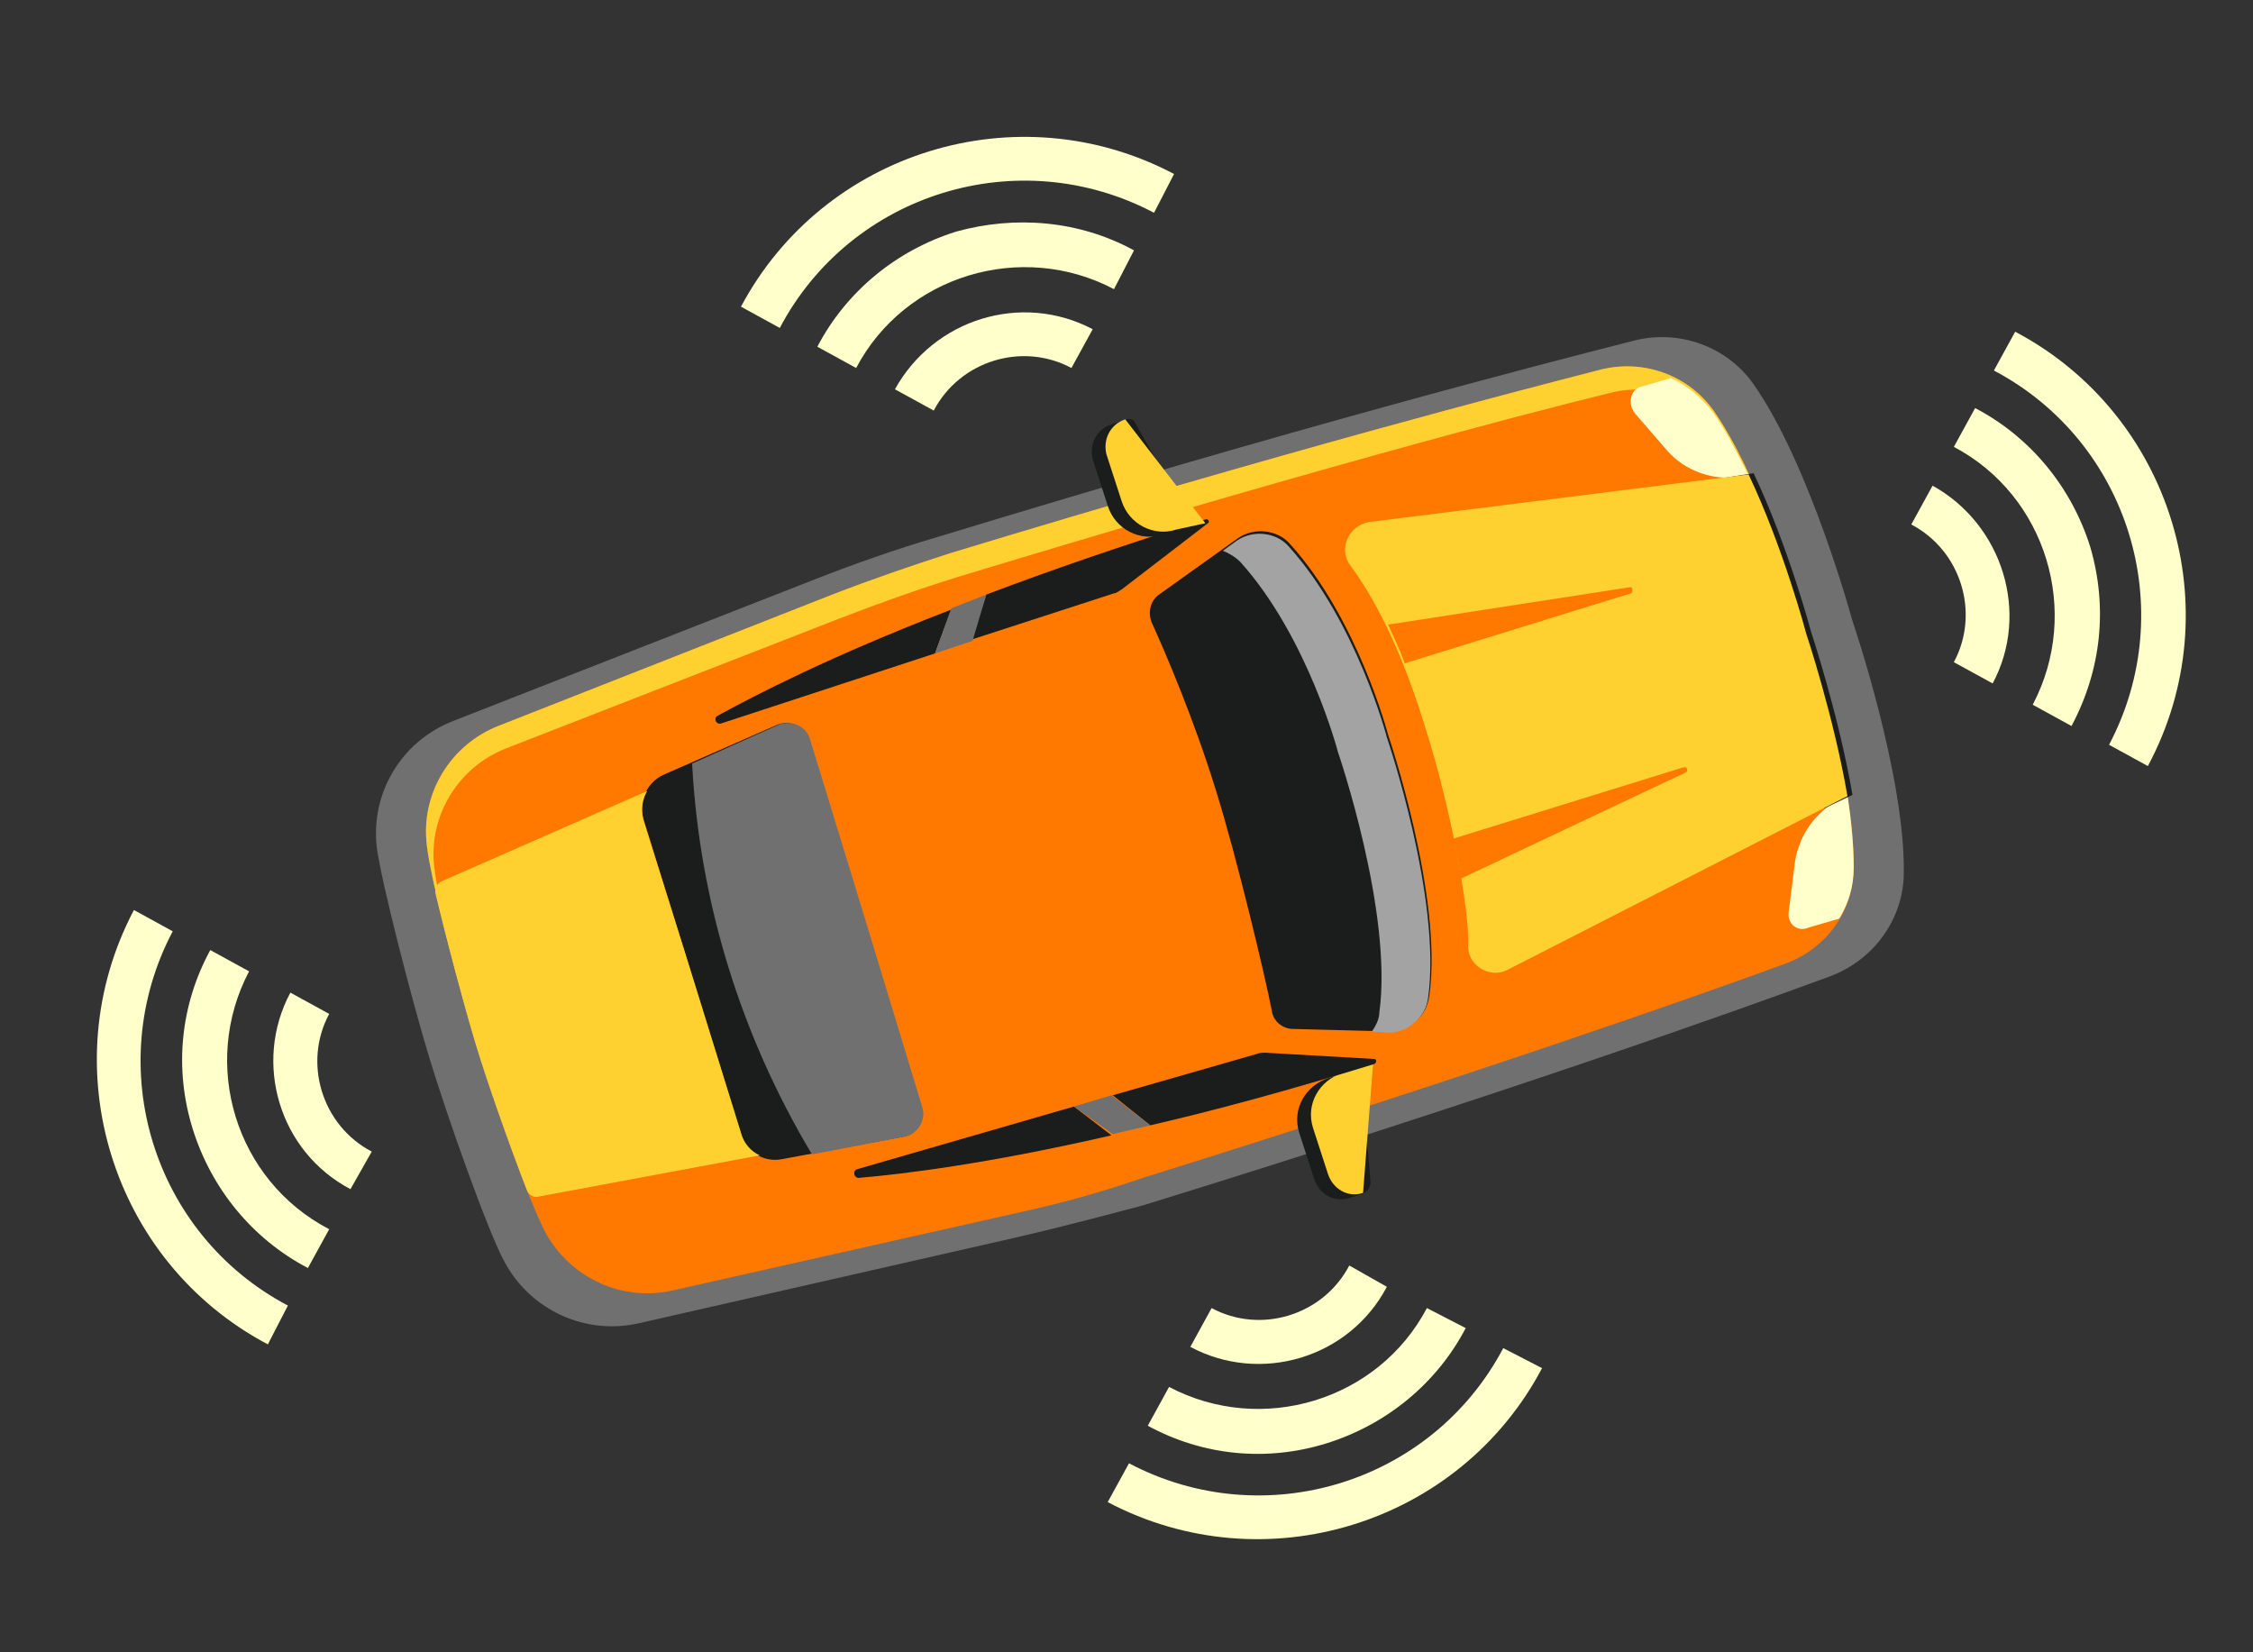 <?xml version="1.0" encoding="utf-8"?>
<!-- Generator: Adobe Illustrator 26.0.3, SVG Export Plug-In . SVG Version: 6.00 Build 0)  -->
<svg version="1.1" id="Calque_4" xmlns="http://www.w3.org/2000/svg" xmlns:xlink="http://www.w3.org/1999/xlink" x="0px" y="0px"
	 viewBox="0 0 180 132" style="enable-background:new 0 0 180 132;" xml:space="preserve">
<rect x="0" y="0" width="180" height="132" fill="#333333" stroke="none"/>
<style type="text/css">
	.st0{fill:#707070;}
	.st1{fill:#FF7900;}
	.st2{fill:#FED130;}
	.st3{fill:#FFD22C;}
	.st4{fill:#1B1C1C;}
	.st5{fill:#A3A3A3;}
	.st6{fill:#FFFFCC;}
</style>
<g>
	<path class="st0" d="M81,98.9l-29.9,6.8c-4.3,1-8.7-1-10.8-4.9c-1.4-2.6-4.6-11.7-6-16.3c-1.4-4.6-3.8-13.9-4.2-16.8
		c-0.5-4.4,2-8.5,6.1-10.1l28.6-11.2c3.3-1.3,6.7-2.5,10.1-3.5c28.9-8.8,47.8-13.7,55.7-15.7c3.6-0.9,7.4,0.5,9.5,3.5
		c4.5,6.4,7.9,18.9,7.9,18.9s4.2,12.3,4.1,20.1c0,3.7-2.4,7-5.9,8.3c-7.6,2.8-26.1,9.4-54.9,18.3C87.9,97.2,84.5,98.1,81,98.9z"/>
	<path class="st1" d="M81.7,96.8l-28,6.3c-4,0.9-8.1-1-10.1-4.6c-1.3-2.4-4.3-10.9-5.6-15.2c-1.3-4.3-3.6-13-3.9-15.8
		c-0.5-4.1,1.9-8,5.7-9.5l26.7-10.5c3.1-1.2,6.3-2.3,9.4-3.3c27-8.2,44.7-12.8,52.1-14.7c3.4-0.8,6.9,0.5,8.9,3.3
		c4.2,6,7.4,17.7,7.4,17.7s3.9,11.5,3.8,18.8c0,3.5-2.2,6.5-5.5,7.7c-7.1,2.6-24.4,8.7-51.3,17.1C88.1,95.2,84.9,96.1,81.7,96.8z"/>
	<g>
		<path class="st2" d="M137.5,34.7c-2-2.8-5.5-4.2-8.9-3.3c-7.4,1.8-25.1,6.5-52.1,14.7c-3.2,1-6.3,2.1-9.4,3.3L40.4,59.8
			c-3.8,1.5-6.2,5.4-5.7,9.5c0.3,2.6,2.3,10.4,3.6,14.9c-0.1-0.3-0.2-0.6-0.3-0.9c-1.3-4.3-3.6-13-3.9-15.8c-0.5-4.1,1.9-8,5.7-9.5
			l26.7-10.5c3.1-1.2,6.3-2.3,9.4-3.3c27-8.2,44.7-12.8,52.1-14.7c3.4-0.8,6.9,0.5,8.9,3.3c3.5,5,6.3,13.9,7.1,16.8
			C142.9,45.9,140.4,38.9,137.5,34.7z"/>
		<path class="st3" d="M144.9,52.3c0,0-0.1-0.3-0.3-0.9c0.1,0.4,0.3,1,0.5,1.8C145,52.7,144.9,52.3,144.9,52.3z"/>
	</g>
	<path class="st1" d="M103.1,43.5l0.2-0.3c0.6-0.6,1.3-1,2.1-1.1l4-0.5l11,35.8l-3.6,1.8c-0.7,0.4-1.6,0.5-2.4,0.3l-0.3-0.1
		L103.1,43.5z"/>
	<path class="st4" d="M111,82.4l-7.7-0.2c-0.8,0-1.6-0.6-1.7-1.5c-0.5-2.6-2.8-12.3-4.5-17.7c-1.7-5.5-4-10.9-5.1-13.3
		c-0.3-0.8-0.1-1.7,0.6-2.2l6.3-4.5c1.3-0.9,3.2-0.7,4.2,0.5c5.4,6,7.8,15.2,7.8,15.2s4.4,12.9,3.3,20.8
		C114,81.2,112.6,82.4,111,82.4z"/>
	<path class="st5" d="M109.6,82.4c0.3-0.4,0.6-1,0.6-1.5c1.1-8-3.3-20.8-3.3-20.8s-2.4-9.2-7.8-15.2c-0.4-0.4-0.9-0.7-1.4-0.9
		l1.1-0.8c1.3-0.9,3.2-0.7,4.2,0.5c5.4,6,7.8,15.2,7.8,15.2s4.4,12.9,3.3,20.8c-0.2,1.6-1.6,2.8-3.2,2.8L109.6,82.4z"/>
	<path class="st6" d="M131.1,30.9l2.4-0.7c1.3,0.6,2.5,1.6,3.4,2.8c1,1.4,1.9,3.2,2.8,5l0,0l-0.8,0.1c-2.1,0.3-4.3-0.5-5.7-2.1
		l-2.6-3C130,32.2,130.3,31.1,131.1,30.9z"/>
	<path class="st6" d="M142.9,72.9l0.5-4c0.3-2.1,1.6-4,3.5-5l0.7-0.4l0,0c0.3,2,0.5,4,0.5,5.8c0,1.5-0.4,2.8-1.1,4l-0.1,0.1
		l-2.4,0.7C143.6,74.5,142.8,73.8,142.9,72.9z"/>
	<path class="st4" d="M108.7,85.4l0.8,9c0,0.4-0.2,0.8-0.7,1l-1,0.3c-1.2,0.4-2.4-0.3-2.8-1.5l-1.2-3.7c-0.6-1.9,0.5-3.8,2.4-4.4
		L108.7,85.4z"/>
	<path class="st4" d="M95.3,41.9l-4.6-8.1c-0.1-0.3-0.5-0.4-0.7-0.3l-1.2,0.4c-1.2,0.4-1.8,1.6-1.5,2.8l1.2,3.7
		c0.6,1.9,2.6,2.9,4.4,2.3L95.3,41.9z"/>
	<g>
		<path class="st4" d="M78.8,47.5c5-1.9,10.8-3.9,17.5-6c0.2-0.1,0.4,0.2,0.2,0.3l-6.9,5.3c-0.2,0.1-0.4,0.3-0.6,0.3l-11.4,3.7
			L78.8,47.5z"/>
		<path class="st4" d="M74.7,52.2l-17.1,5.6c-0.4,0.1-0.6-0.4-0.3-0.6c3.1-1.7,9.1-4.8,18.7-8.5L74.7,52.2z"/>
	</g>
	<polygon class="st0" points="77.7,51.2 74.7,52.2 76,48.6 78.8,47.5 	"/>
	<path class="st2" d="M108.9,95.3L108.9,95.3c-1.2,0.4-2.4-0.3-2.8-1.5l-1.2-3.7c-0.6-1.9,0.5-3.8,2.4-4.4l2.4-0.7"/>
	<path class="st2" d="M89.9,33.5L89.9,33.5c-1.2,0.4-1.8,1.6-1.5,2.8l1.2,3.7c0.6,1.9,2.6,2.9,4.4,2.3l2.3-0.5"/>
	<path class="st4" d="M145.4,62.6c-1.4-7.8-3.7-15.3-6.9-22.5l-0.9-1.9l2.5-0.4c2.8,5.9,4.6,12.7,4.6,12.7s2.2,6.6,3.3,13l-2.3,1.1
		L145.4,62.6z"/>
	<path class="st4" d="M62.5,92.6c-1.5,0.3-2.9-0.6-3.3-2L55.3,78l-3.9-12.6C51,64,51.7,62.5,53,61.9l9.1-4c1-0.4,2.2,0.1,2.5,1.1
		l4.5,14.7l4.5,14.8c0.3,1-0.3,2.1-1.4,2.3L62.5,92.6z"/>
	<path class="st0" d="M72.3,90.8l-7.3,1.4c-0.1,0-0.1,0-0.2-0.1l0,0c-5.6-9.4-8.9-20-9.5-31l0-0.1l6.9-3.1c1-0.4,2.2,0.1,2.5,1.1
		l4.5,14.7l4.5,14.8C74,89.5,73.3,90.6,72.3,90.8z"/>
	<g>
		<path class="st4" d="M91.9,89.9c5.2-1.2,11.1-2.8,17.9-4.9c0.2-0.1,0.2-0.4,0-0.4l-8.7-0.5c-0.2,0-0.5,0-0.7,0.1l-11.5,3.3
			L91.9,89.9z"/>
		<path class="st4" d="M85.8,88.4l-17.3,5c-0.4,0.1-0.3,0.7,0.1,0.7c3.5-0.3,10.2-1.1,20.2-3.4L85.8,88.4z"/>
	</g>
	<polygon class="st0" points="88.9,90.6 91.9,89.9 88.8,87.5 85.8,88.4 	"/>
	<path class="st2" d="M60.7,92.3L43,95.6c0,0,0,0,0,0c-0.4,0.1-0.8-0.2-0.9-0.5c-1.4-3.6-3.2-8.7-4.1-11.7c-0.9-3-2.3-8.2-3.2-12
		c-0.1-0.4,0.1-0.8,0.5-1c0,0,0,0,0,0l16.4-7.2c-0.4,0.7-0.5,1.5-0.3,2.3L54.7,76l4.5,14.5C59.4,91.3,60,92,60.7,92.3z"/>
	<path class="st2" d="M117.3,75.5c0.1-2.8-1.4-11.1-3.5-17.6c-2-6.5-4.2-10.4-5.9-12.7c-1-1.3-0.2-3.2,1.5-3.5l30.3-3.8
		c2.8,5.9,4.6,12.7,4.6,12.7s2.2,6.6,3.3,13l-27.2,13.9C119,78.2,117.2,77.1,117.3,75.5z"/>
	<path class="st1" d="M130.3,47.4l-18.1,5.6l0-0.1c-0.4-1.1-0.9-2.1-1.3-3l0,0l19.4-3C130.4,46.9,130.5,47.3,130.3,47.4z"/>
	<path class="st1" d="M116.1,67l18.4-5.7c0.3-0.1,0.4,0.3,0.2,0.4l-18,8.5C116.6,69.2,116.4,68.2,116.1,67z"/>
</g>
<g>
	<g>
		<g>
			<g>
				<path class="st6" d="M171.6,61.2l-3.1-1.7c5.7-10.8,1.6-24.2-9.2-29.9l1.7-3.1C173.5,33.1,178.3,48.7,171.6,61.2z"/>
			</g>
			<g>
				<path class="st6" d="M165.5,58l-3.1-1.7c3.9-7.4,1.1-16.7-6.3-20.6l1.7-3.1c4.4,2.3,7.7,6.3,9.2,11.1
					C168.4,48.5,167.9,53.5,165.5,58z"/>
			</g>
			<g>
				<path class="st6" d="M159.2,54.6l-3.1-1.7c2.1-3.9,0.6-8.9-3.4-11l1.7-3.1C160,41.9,162.2,49,159.2,54.6z"/>
			</g>
		</g>
		<g>
			<g>
				<path class="st6" d="M21.4,107.4C8.9,100.8,4.1,85.2,10.7,72.7l3.1,1.7c-5.7,10.8-1.6,24.2,9.2,29.9L21.4,107.4z"/>
			</g>
			<g>
				<path class="st6" d="M24.6,101.3c-4.4-2.3-7.7-6.3-9.2-11.1c-1.5-4.8-1-9.9,1.4-14.3l3.1,1.7C16,85,18.8,94.3,26.3,98.2
					L24.6,101.3z"/>
			</g>
			<g>
				<path class="st6" d="M28,95c-5.7-3-7.8-10.1-4.8-15.7l3.1,1.7c-2.1,3.9-0.6,8.9,3.4,11L28,95z"/>
			</g>
		</g>
	</g>
	<g>
		<g>
			<g>
				<path class="st6" d="M93.8,13.9L92.2,17c-10.8-5.7-24.2-1.6-29.9,9.2l-3.1-1.7C65.8,12.1,81.3,7.3,93.8,13.9z"/>
			</g>
			<g>
				<path class="st6" d="M90.6,20L89,23.1c-7.4-3.9-16.7-1.1-20.6,6.3l-3.1-1.7c2.3-4.4,6.3-7.7,11.1-9.2
					C81.1,17.2,86.2,17.6,90.6,20z"/>
			</g>
			<g>
				<path class="st6" d="M87.3,26.3l-1.7,3.1c-3.9-2.1-8.9-0.6-11,3.4l-3.1-1.7C74.6,25.5,81.6,23.3,87.3,26.3z"/>
			</g>
		</g>
		<g>
			<g>
				<path class="st6" d="M123.2,109.3c-6.6,12.5-22.2,17.3-34.7,10.7l1.7-3.1c10.8,5.7,24.2,1.6,29.9-9.2L123.2,109.3z"/>
			</g>
			<g>
				<path class="st6" d="M117.1,106.1c-2.3,4.4-6.3,7.7-11.1,9.2c-4.8,1.5-9.9,1-14.3-1.4l1.7-3.1c7.4,3.9,16.7,1.1,20.6-6.3
					L117.1,106.1z"/>
			</g>
			<g>
				<path class="st6" d="M110.8,102.8c-3,5.7-10.1,7.8-15.7,4.8l1.7-3.1c3.9,2.1,8.9,0.6,11-3.4L110.8,102.8z"/>
			</g>
		</g>
	</g>
</g>
</svg>
